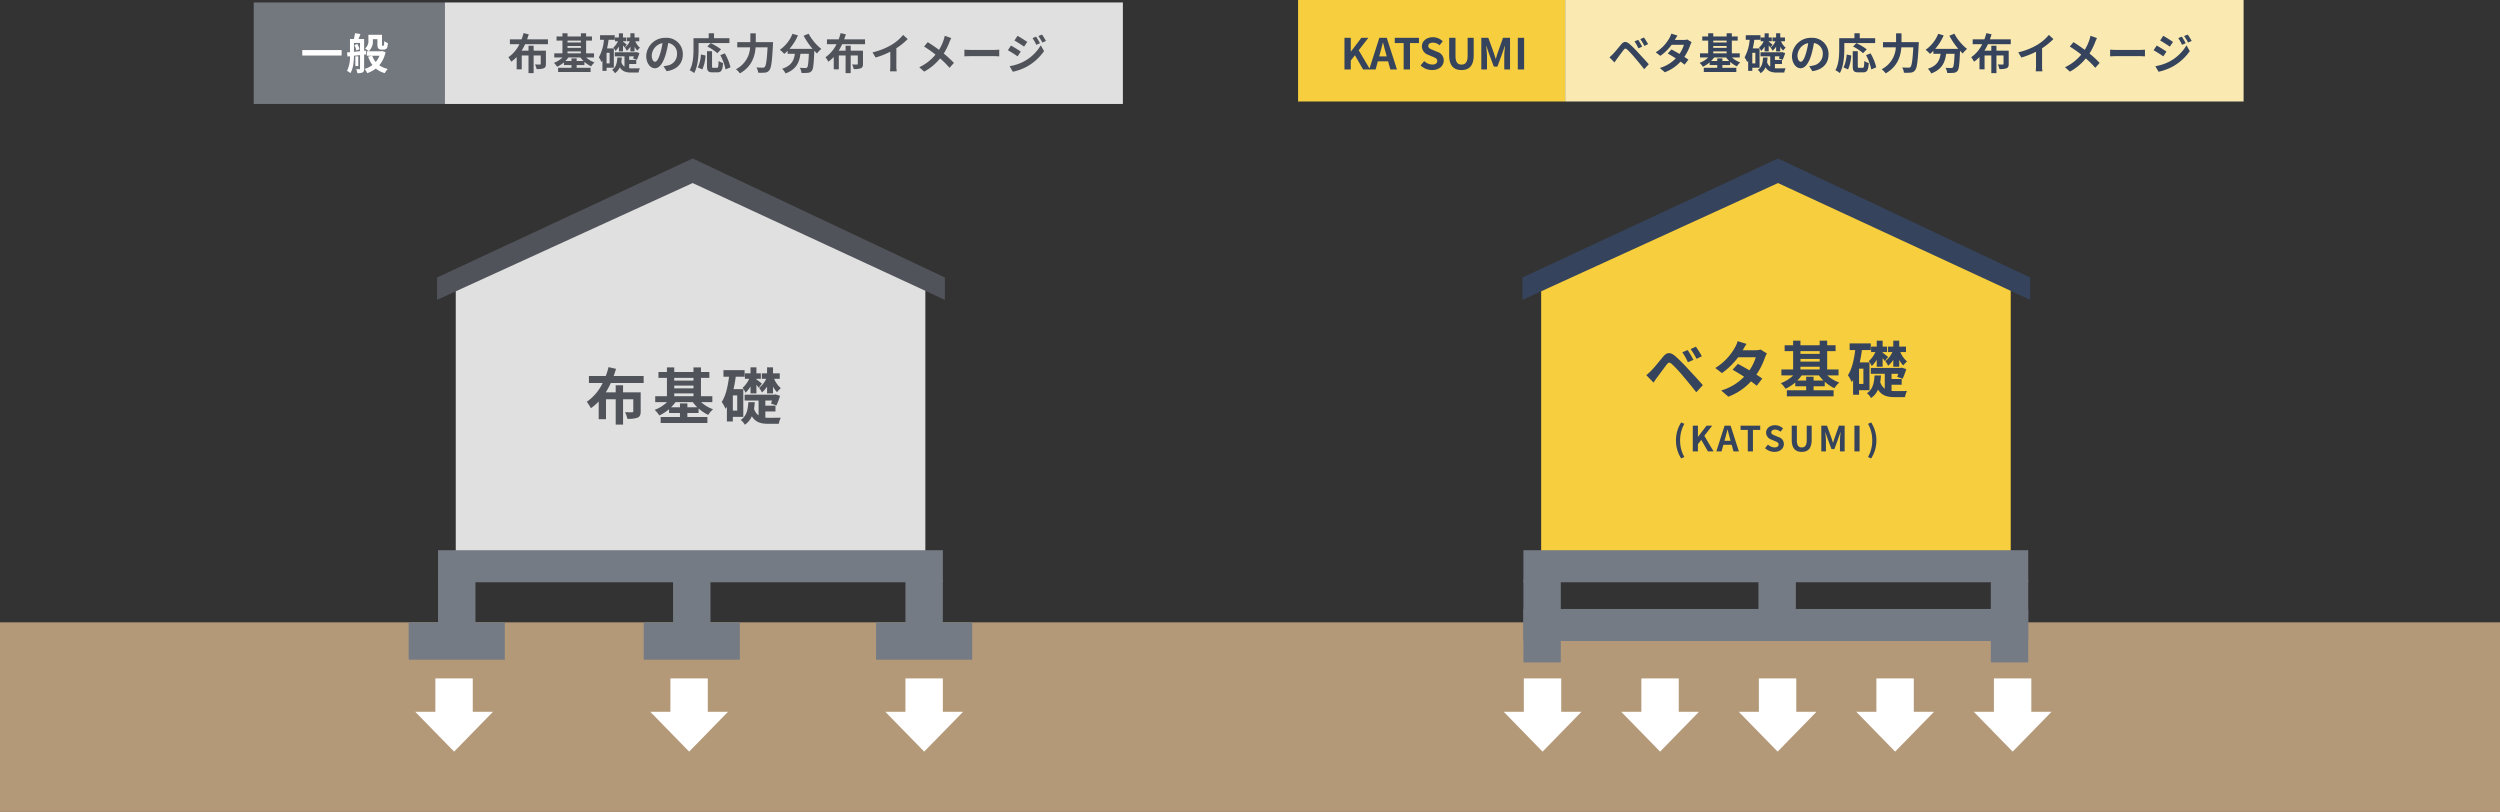 <svg xmlns="http://www.w3.org/2000/svg" width="936" height="304" viewBox="0 0 936 304">
  <rect x="0" y="0" width="936" height="304" fill="#333333" stroke="none"/>
  <g id="Group_2136" data-name="Group 2136" transform="translate(-334 -7854)">
    <g id="Group_2133" data-name="Group 2133">
      <g id="Group_2125" data-name="Group 2125" transform="translate(0 -249)">
        <rect id="Rectangle_2453" data-name="Rectangle 2453" width="936" height="71" transform="translate(334 8336)" fill="#b49979"/>
        <g id="Group_1707" data-name="Group 1707" transform="translate(429 8101.921)">
          <path id="Path_1574" data-name="Path 1574" d="M0,0H71.57V38H0Z" transform="translate(0 2)" fill="#73787e"/>
          <path id="Path_1573" data-name="Path 1573" d="M0,0H253.835V38H0Z" transform="translate(71.57 2)" fill="#e0e0e0"/>
          <path id="Path_3649" data-name="Path 3649" d="M-15.824-7.264V-5.2H-1.1V-7.264ZM3.68-9.1A6.684,6.684,0,0,1,4.4-7.088l1.2-.48a6.212,6.212,0,0,0-.816-1.984ZM3.52-9.92H5.792v3.088c-.784.08-1.552.16-2.272.224Zm4.528,4.3L8-7.072l-.672.08v-4.4h-2.1c.224-.544.48-1.2.72-1.856l-2.032-.32a16.332,16.332,0,0,1-.432,2.176H2.032v4.928l-1.12.1L1.1-4.848l.928-.1A11.314,11.314,0,0,1,.912.544a5.873,5.873,0,0,1,1.28.832c1.072-1.712,1.3-4.384,1.328-6.5l2.272-.24V-.336c0,.192-.048.256-.24.256-.16,0-.688,0-1.2-.016A5.675,5.675,0,0,1,4.8,1.392,4.11,4.11,0,0,0,6.768,1.1c.448-.272.56-.688.56-1.408V-5.536Zm-2.912.7H4.048v3.648H5.136Zm7.936-.224A7.652,7.652,0,0,1,11.664-2.8a8.153,8.153,0,0,1-1.312-2.336Zm1.072-1.728-.3.064H9.04a4.92,4.92,0,0,0,1.568-4.048v-.48h1.7v1.9c0,.992.112,1.344.368,1.6a1.512,1.512,0,0,0,1.072.4h.832a1.905,1.905,0,0,0,.864-.192,1.1,1.1,0,0,0,.544-.64A7.973,7.973,0,0,0,16.208-9.9a4.542,4.542,0,0,1-1.36-.7c-.016.608-.032,1.1-.064,1.328-.032.208-.064.3-.128.336a.3.3,0,0,1-.208.064h-.256a.162.162,0,0,1-.16-.08,1.723,1.723,0,0,1-.016-.48v-3.536H8.928v2.08A3.481,3.481,0,0,1,7.68-7.856,9.386,9.386,0,0,1,9.008-6.8H8.336v1.664h1.952L8.816-4.8a11.4,11.4,0,0,0,1.632,3.136A8.856,8.856,0,0,1,7.488-.192,7.177,7.177,0,0,1,8.5,1.392,11.274,11.274,0,0,0,11.712-.336a8.712,8.712,0,0,0,3.344,1.712A6.889,6.889,0,0,1,16.192-.192a8.622,8.622,0,0,1-3.184-1.376,11.192,11.192,0,0,0,2.336-4.9Z" transform="translate(34 27.079)" fill="#fff"/>
          <path id="Path_3648" data-name="Path 3648" d="M15.152-9.456V-11.28H7.344q.336-.936.624-1.872L6-13.6a16.757,16.757,0,0,1-.72,2.32H.9v1.824H4.464A12.418,12.418,0,0,1,.336-4.576,12.422,12.422,0,0,1,1.408-2.9,13.375,13.375,0,0,0,3.44-4.656V-.032h1.9v-5.2H7.872V1.376h1.92V-5.232h2.656v3.12c0,.208-.08.272-.336.272-.224,0-1.072,0-1.808-.032A6.694,6.694,0,0,1,10.9-.144a7.1,7.1,0,0,0,2.672-.288c.64-.288.816-.768.816-1.648V-7.04H9.792V-8.88H7.872v1.84H5.3a19.455,19.455,0,0,0,1.3-2.416ZM25.9-3.152v-.992H23.968v.992h-2.3A9.793,9.793,0,0,0,22.8-4.48h4.512a9.927,9.927,0,0,0,1.152,1.328Zm-3.424-3.6h5.008v.72H22.48ZM27.488-10.8v.7H22.48v-.7ZM22.48-8.784h5.008v.7H22.48Zm9.92,4.3V-6.032H29.44V-10.8h2.192v-1.536H29.44v-1.2H27.488v1.2H22.48v-1.2h-1.9v1.2H18.368V-10.8h2.208v4.768H17.52V-4.48h3.088a9.665,9.665,0,0,1-3.232,2.016,7.086,7.086,0,0,1,1.216,1.456A11.086,11.086,0,0,0,21.136-2.64v.992h2.832v1.04H18.944V.96H31.12V-.608H25.9v-1.04h2.912V-2.832a10.771,10.771,0,0,0,2.512,1.68,6.55,6.55,0,0,1,1.264-1.472,9.4,9.4,0,0,1-3.12-1.856ZM46.016-6.752h1.552V-8.544a5.613,5.613,0,0,0,1.056,1.472A6.822,6.822,0,0,1,49.6-8.128a6.389,6.389,0,0,1-1.744-2.432h1.472v-1.424h-1.76v-1.552H46.016v1.552h-1.36v1.424h1.136a6.262,6.262,0,0,1-1.856,2.368,5.27,5.27,0,0,1,.736,1.2,6.712,6.712,0,0,0,1.344-1.536Zm-4.3,0h1.536v-2.24a9.484,9.484,0,0,1,.576.768l.848-1.056a14.573,14.573,0,0,0-1.424-1.1v-.176H44.4v-1.424H43.248v-1.552H41.712v1.552H40.24v1.424h1.12a6.989,6.989,0,0,1-1.728,2.368,5.294,5.294,0,0,1,.784,1.28,8.821,8.821,0,0,0,1.3-1.648ZM38.24-2.272H37.1V-6.24H38.24ZM39.824-.64V-7.872H37.28q.36-1.56.576-3.216h2.3v-1.728h-5.5v1.728h1.456a16.3,16.3,0,0,1-1.9,6.56A10.008,10.008,0,0,1,35.2-2.736a6.329,6.329,0,0,0,.352-.544V.544H37.1V-.64Zm5.744-1.408h2.64v-1.5h-2.64V-4.9h1.744c-.1.3-.192.576-.272.8l1.424.48a23.235,23.235,0,0,0,.944-2.512l-1.216-.384-.272.08H40.176V-4.9h3.632v3.872a3.373,3.373,0,0,1-1.184-1.712c.1-.56.144-1.136.192-1.728h-1.68C41.024-2.64,40.736-.88,39.152.16a3.981,3.981,0,0,1,1.072,1.248A5.131,5.131,0,0,0,42.048-.8c.976,1.584,2.4,1.968,4.32,1.968h2.7a5.744,5.744,0,0,1,.512-1.584c-.64,0-2.624.016-3.1.016a8.266,8.266,0,0,1-.912-.048Zm9.68-.832c-.592,0-1.232-.784-1.232-2.384a4.968,4.968,0,0,1,4.016-4.592,25.433,25.433,0,0,1-.848,3.84C56.544-3.872,55.9-2.88,55.248-2.88ZM59.6.656c4-.608,6.048-2.976,6.048-6.3a6.047,6.047,0,0,0-6.4-6.192,7.066,7.066,0,0,0-7.3,6.784c0,2.672,1.488,4.608,3.232,4.608,1.728,0,3.1-1.952,4.048-5.152a34.435,34.435,0,0,0,.944-4.3,3.922,3.922,0,0,1,3.312,4.192,4.29,4.29,0,0,1-3.6,4.24c-.416.1-.864.176-1.472.256ZM71.552-9.888H83.1V-11.7H77.328v-1.84H75.344v1.84h-5.7v4.032c0,2.3-.112,5.664-1.424,7.952A8.837,8.837,0,0,1,69.872,1.36c1.44-2.5,1.68-6.448,1.68-9.024Zm8.4,2.368A21.019,21.019,0,0,0,76.08-9.856L74.816-8.592a18.457,18.457,0,0,1,3.76,2.5ZM72.96,0a14.734,14.734,0,0,0,1.184-5.232L72.432-5.6A13.245,13.245,0,0,1,71.264-.752ZM77.1-.608c-.448,0-.512-.08-.512-.656V-6.832H74.7v5.584c0,1.776.4,2.336,2.1,2.336h1.776c1.488,0,1.968-.768,2.144-3.5a5.008,5.008,0,0,1-1.68-.768c-.064,2.208-.16,2.576-.64,2.576ZM79.68-5.36A19.023,19.023,0,0,1,81.632-.016L83.5-.784a19.063,19.063,0,0,0-2.128-5.232Zm13.28-4.864v-3.3H90.928v3.3h-4.9v1.952h4.816A9.756,9.756,0,0,1,85.536-.08a7.589,7.589,0,0,1,1.488,1.552C91.52-1.072,92.64-4.96,92.9-8.272h4.48C97.12-3.52,96.8-1.424,96.32-.928a.945.945,0,0,1-.752.256c-.416,0-1.36,0-2.368-.08a4.42,4.42,0,0,1,.656,1.968,16.273,16.273,0,0,0,2.56-.032,2.156,2.156,0,0,0,1.632-.9c.7-.832,1.024-3.232,1.344-9.6.032-.256.048-.912.048-.912Zm17.92-2.4a27.171,27.171,0,0,0,3.344,4.912h-8.64a19.189,19.189,0,0,0,3.168-5.04l-2.048-.592a13.266,13.266,0,0,1-4.72,5.984,11.442,11.442,0,0,1,1.632,1.536,12.055,12.055,0,0,0,1.28-1.152v1.12h2.7c-.32,2.336-1.152,4.432-4.768,5.6A6.374,6.374,0,0,1,104.1,1.5c4.144-1.552,5.184-4.288,5.584-7.36h3.152c-.144,3.344-.32,4.768-.64,5.1a.742.742,0,0,1-.64.224c-.4,0-1.232-.016-2.112-.08a4.6,4.6,0,0,1,.624,1.92,16.007,16.007,0,0,0,2.416-.048,1.931,1.931,0,0,0,1.456-.752c.56-.672.752-2.56.928-7.392v-.112c.352.368.688.72,1.024,1.024A9.114,9.114,0,0,1,117.5-7.68a18.423,18.423,0,0,1-4.752-5.7Zm22.992,3.168V-11.28h-7.808q.336-.936.624-1.872L124.72-13.6a16.757,16.757,0,0,1-.72,2.32h-4.384v1.824h3.568a12.418,12.418,0,0,1-4.128,4.88,12.421,12.421,0,0,1,1.072,1.68,13.375,13.375,0,0,0,2.032-1.76V-.032h1.9v-5.2h2.528V1.376h1.92V-5.232h2.656v3.12c0,.208-.08.272-.336.272-.224,0-1.072,0-1.808-.032a6.694,6.694,0,0,1,.592,1.728,7.1,7.1,0,0,0,2.672-.288c.64-.288.816-.768.816-1.648V-7.04h-4.592V-8.88h-1.92v1.84h-2.576a19.455,19.455,0,0,0,1.3-2.416ZM145.6-7.936a26.143,26.143,0,0,0,4.24-3.44l-1.712-1.552a16.887,16.887,0,0,1-4.176,3.616,24.581,24.581,0,0,1-7.28,2.9l1.152,1.952a31.282,31.282,0,0,0,5.5-2.176v5.248a17.916,17.916,0,0,1-.112,2.1h2.528a11,11,0,0,1-.144-2.1Zm18.112-4.672a11.707,11.707,0,0,1-.384,1.472,17.441,17.441,0,0,1-1.76,3.792c-1.3-.96-2.944-2.08-4.224-2.88l-1.376,1.648a41.492,41.492,0,0,1,4.288,3.024,17.458,17.458,0,0,1-6.08,4.72l1.84,1.648a20,20,0,0,0,5.952-4.944A31.927,31.927,0,0,1,165.5-.608l1.648-1.84a41.418,41.418,0,0,0-3.808-3.52,22.818,22.818,0,0,0,2.16-4.352,12.65,12.65,0,0,1,.656-1.424Zm7.36,7.712c.592-.048,1.664-.08,2.576-.08h8.592c.672,0,1.488.064,1.872.08V-7.408c-.416.032-1.136.1-1.872.1h-8.592c-.832,0-2-.048-2.576-.1ZM197.9-12.288l-1.328.56a14.452,14.452,0,0,1,1.408,2.512l1.392-.592A24.082,24.082,0,0,0,197.9-12.288Zm2.208-.768-1.36.56a15.374,15.374,0,0,1,1.5,2.432l1.36-.608A20.575,20.575,0,0,0,200.112-13.056Zm-9.152.464-1.152,1.76c1.056.592,2.72,1.664,3.616,2.288l1.184-1.76C193.776-10.88,192.016-12.016,190.96-12.592ZM188-1.232l1.2,2.1A20.122,20.122,0,0,0,194.544-1.1a19.3,19.3,0,0,0,6.352-5.76L199.664-9.04a16.2,16.2,0,0,1-6.224,6A17.158,17.158,0,0,1,188-1.232Zm.5-7.712-1.152,1.76c1.072.576,2.736,1.648,3.648,2.288l1.168-1.792C191.344-7.264,189.584-8.368,188.5-8.944Z" transform="translate(95 27.079)" fill="#50545a"/>
        </g>
        <g id="Group_1708" data-name="Group 1708" transform="translate(820.296 8101.921)">
          <rect id="Rectangle_2452" data-name="Rectangle 2452" width="100" height="38" transform="translate(-0.296 1.079)" fill="#f7ce3e"/>
          <rect id="Rectangle_2458" data-name="Rectangle 2458" width="254" height="38" transform="translate(99.704 1.079)" fill="#faeab2"/>
          <path id="Path_3650" data-name="Path 3650" d="M-33.632,0h2.368V-3.328l1.552-1.984L-26.656,0h2.608L-28.3-7.184l3.616-4.656H-27.3L-31.216-6.7h-.048V-11.84h-2.368Zm13.008-4.88.352-1.3c.352-1.232.7-2.576,1.008-3.872h.064c.352,1.28.672,2.64,1.04,3.872l.352,1.3ZM-16.464,0h2.48l-3.808-11.84h-2.784L-24.368,0h2.4l.832-3.04h3.84Zm4.992,0H-9.1V-9.872h3.36V-11.84H-14.8v1.968h3.328ZM-.816.224C1.92.224,3.536-1.424,3.536-3.36A3.271,3.271,0,0,0,1.152-6.576L-.4-7.232c-1.008-.4-1.856-.7-1.856-1.552,0-.784.672-1.248,1.712-1.248a3.777,3.777,0,0,1,2.512.976l1.2-1.488a5.254,5.254,0,0,0-3.712-1.52c-2.4,0-4.1,1.488-4.1,3.424a3.43,3.43,0,0,0,2.4,3.184l1.584.672c1.056.448,1.776.72,1.776,1.6,0,.832-.656,1.36-1.888,1.36A4.658,4.658,0,0,1-3.776-3.136L-5.136-1.5A6.309,6.309,0,0,0-.816.224Zm10.992,0c2.9,0,4.576-1.616,4.576-5.552V-11.84H12.48v6.72c0,2.464-.9,3.3-2.3,3.3-1.392,0-2.24-.832-2.24-3.3v-6.72H5.568v6.512C5.568-1.392,7.3.224,10.176.224ZM17.6,0h2.128V-4.944c0-1.12-.192-2.768-.3-3.888h.064l.944,2.784,1.84,4.976h1.36l1.824-4.976.96-2.784h.064c-.112,1.12-.288,2.768-.288,3.888V0h2.16V-11.84H25.728L23.76-6.3c-.256.736-.464,1.52-.72,2.288h-.08c-.24-.768-.464-1.552-.72-2.288L20.224-11.84H17.6ZM31.264,0h2.368V-11.84H31.264Z" transform="translate(50.704 27.079)" fill="#35435c"/>
          <path id="Path_3651" data-name="Path 3651" d="M11.344-11.088l-1.392.576A15.082,15.082,0,0,1,11.408-7.9l1.44-.624A25.531,25.531,0,0,0,11.344-11.088Zm2.144-.88-1.376.624A16.74,16.74,0,0,1,13.648-8.8l1.392-.672A23.289,23.289,0,0,0,13.488-11.968ZM.576-4.544,2.464-2.608C2.736-3.024,3.12-3.6,3.488-4.1,4.144-4.976,5.3-6.56,5.92-7.36c.464-.576.736-.576,1.3-.1A34.947,34.947,0,0,1,10.16-4.288c.944,1.1,2.4,2.88,3.424,4.192L15.3-1.952C14.144-3.28,12.432-5.1,11.36-6.272A41.641,41.641,0,0,0,8.1-9.52c-1.312-1.1-2.176-.992-3.136.144C3.872-8.064,2.624-6.5,1.888-5.76,1.408-5.28,1.056-4.944.576-4.544Zm29.136-6.672a5.08,5.08,0,0,1-1.392.176H25.04l.016-.016c.192-.336.608-1.072.992-1.632l-2.32-.72a7.079,7.079,0,0,1-.72,1.68,14.646,14.646,0,0,1-5.1,5.312l1.728,1.328a18.829,18.829,0,0,0,4.224-4.128h4.592a11.654,11.654,0,0,1-1.664,3.408c-1.072-.64-2.16-1.248-3.008-1.68l-1.36,1.52c.816.464,1.9,1.12,2.992,1.824A13.53,13.53,0,0,1,19.44-.56L21.3,1.056a15.271,15.271,0,0,0,5.9-3.984,18.528,18.528,0,0,1,1.488,1.136l1.456-1.872c-.4-.288-.944-.656-1.536-1.024a18.417,18.417,0,0,0,2.208-4.384,7.527,7.527,0,0,1,.528-1.136ZM42.864-3.152v-.992H40.928v.992h-2.3A9.793,9.793,0,0,0,39.76-4.48h4.512a9.927,9.927,0,0,0,1.152,1.328Zm-3.424-3.6h5.008v.72H39.44ZM44.448-10.8v.7H39.44v-.7ZM39.44-8.784h5.008v.7H39.44Zm9.92,4.3V-6.032H46.4V-10.8h2.192v-1.536H46.4v-1.2H44.448v1.2H39.44v-1.2h-1.9v1.2H35.328V-10.8h2.208v4.768H34.48V-4.48h3.088a9.665,9.665,0,0,1-3.232,2.016,7.086,7.086,0,0,1,1.216,1.456A11.086,11.086,0,0,0,38.1-2.64v.992h2.832v1.04H35.9V.96H48.08V-.608H42.864v-1.04h2.912V-2.832a10.771,10.771,0,0,0,2.512,1.68,6.55,6.55,0,0,1,1.264-1.472,9.4,9.4,0,0,1-3.12-1.856ZM62.976-6.752h1.552V-8.544a5.613,5.613,0,0,0,1.056,1.472,6.823,6.823,0,0,1,.976-1.056,6.389,6.389,0,0,1-1.744-2.432h1.472v-1.424h-1.76v-1.552H62.976v1.552h-1.36v1.424h1.136A6.262,6.262,0,0,1,60.9-8.192a5.27,5.27,0,0,1,.736,1.2,6.712,6.712,0,0,0,1.344-1.536Zm-4.3,0h1.536v-2.24a9.484,9.484,0,0,1,.576.768l.848-1.056a14.573,14.573,0,0,0-1.424-1.1v-.176H61.36v-1.424H60.208v-1.552H58.672v1.552H57.2v1.424h1.12a6.989,6.989,0,0,1-1.728,2.368,5.294,5.294,0,0,1,.784,1.28,8.821,8.821,0,0,0,1.3-1.648ZM55.2-2.272H54.064V-6.24H55.2ZM56.784-.64V-7.872H54.24q.36-1.56.576-3.216h2.3v-1.728h-5.5v1.728h1.456a16.3,16.3,0,0,1-1.9,6.56,10.008,10.008,0,0,1,.992,1.792,6.329,6.329,0,0,0,.352-.544V.544h1.552V-.64Zm5.744-1.408h2.64v-1.5h-2.64V-4.9h1.744c-.1.3-.192.576-.272.8l1.424.48a23.237,23.237,0,0,0,.944-2.512l-1.216-.384-.272.08H57.136V-4.9h3.632v3.872a3.373,3.373,0,0,1-1.184-1.712c.1-.56.144-1.136.192-1.728H58.1C57.984-2.64,57.7-.88,56.112.16a3.981,3.981,0,0,1,1.072,1.248A5.131,5.131,0,0,0,59.008-.8c.976,1.584,2.4,1.968,4.32,1.968h2.7a5.745,5.745,0,0,1,.512-1.584c-.64,0-2.624.016-3.1.016a8.266,8.266,0,0,1-.912-.048Zm9.68-.832c-.592,0-1.232-.784-1.232-2.384a4.968,4.968,0,0,1,4.016-4.592,25.434,25.434,0,0,1-.848,3.84C73.5-3.872,72.864-2.88,72.208-2.88ZM76.56.656c4-.608,6.048-2.976,6.048-6.3a6.047,6.047,0,0,0-6.4-6.192,7.066,7.066,0,0,0-7.3,6.784c0,2.672,1.488,4.608,3.232,4.608,1.728,0,3.1-1.952,4.048-5.152a34.433,34.433,0,0,0,.944-4.3,3.922,3.922,0,0,1,3.312,4.192,4.29,4.29,0,0,1-3.6,4.24c-.416.1-.864.176-1.472.256ZM88.512-9.888h11.552V-11.7H94.288v-1.84H92.3v1.84h-5.7v4.032c0,2.3-.112,5.664-1.424,7.952A8.837,8.837,0,0,1,86.832,1.36c1.44-2.5,1.68-6.448,1.68-9.024Zm8.4,2.368A21.019,21.019,0,0,0,93.04-9.856L91.776-8.592a18.457,18.457,0,0,1,3.76,2.5ZM89.92,0A14.734,14.734,0,0,0,91.1-5.232L89.392-5.6A13.245,13.245,0,0,1,88.224-.752Zm4.144-.608c-.448,0-.512-.08-.512-.656V-6.832H91.664v5.584c0,1.776.4,2.336,2.1,2.336h1.776c1.488,0,1.968-.768,2.144-3.5A5.008,5.008,0,0,1,96-3.184c-.064,2.208-.16,2.576-.64,2.576ZM96.64-5.36A19.023,19.023,0,0,1,98.592-.016l1.872-.768a19.063,19.063,0,0,0-2.128-5.232Zm13.28-4.864v-3.3h-2.032v3.3h-4.9v1.952h4.816A9.756,9.756,0,0,1,102.5-.08a7.589,7.589,0,0,1,1.488,1.552c4.5-2.544,5.616-6.432,5.872-9.744h4.48c-.256,4.752-.576,6.848-1.056,7.344a.945.945,0,0,1-.752.256c-.416,0-1.36,0-2.368-.08a4.42,4.42,0,0,1,.656,1.968,16.273,16.273,0,0,0,2.56-.032,2.156,2.156,0,0,0,1.632-.9c.7-.832,1.024-3.232,1.344-9.6.032-.256.048-.912.048-.912Zm17.92-2.4a27.17,27.17,0,0,0,3.344,4.912h-8.64a19.189,19.189,0,0,0,3.168-5.04l-2.048-.592a13.266,13.266,0,0,1-4.72,5.984,11.442,11.442,0,0,1,1.632,1.536,12.055,12.055,0,0,0,1.28-1.152v1.12h2.7c-.32,2.336-1.152,4.432-4.768,5.6a6.374,6.374,0,0,1,1.264,1.76c4.144-1.552,5.184-4.288,5.584-7.36h3.152c-.144,3.344-.32,4.768-.64,5.1a.742.742,0,0,1-.64.224c-.4,0-1.232-.016-2.112-.08a4.6,4.6,0,0,1,.624,1.92,16.007,16.007,0,0,0,2.416-.048A1.931,1.931,0,0,0,130.9.512c.56-.672.752-2.56.928-7.392v-.112c.352.368.688.72,1.024,1.024a9.113,9.113,0,0,1,1.616-1.712,18.422,18.422,0,0,1-4.752-5.7Zm22.992,3.168V-11.28h-7.808q.336-.936.624-1.872L141.68-13.6a16.756,16.756,0,0,1-.72,2.32h-4.384v1.824h3.568a12.419,12.419,0,0,1-4.128,4.88,12.422,12.422,0,0,1,1.072,1.68,13.376,13.376,0,0,0,2.032-1.76V-.032h1.9v-5.2h2.528V1.376h1.92V-5.232h2.656v3.12c0,.208-.08.272-.336.272-.224,0-1.072,0-1.808-.032a6.694,6.694,0,0,1,.592,1.728,7.1,7.1,0,0,0,2.672-.288c.64-.288.816-.768.816-1.648V-7.04h-4.592V-8.88h-1.92v1.84h-2.576a19.455,19.455,0,0,0,1.3-2.416Zm11.728,1.52a26.143,26.143,0,0,0,4.24-3.44l-1.712-1.552a16.887,16.887,0,0,1-4.176,3.616,24.581,24.581,0,0,1-7.28,2.9l1.152,1.952a31.282,31.282,0,0,0,5.5-2.176v5.248a17.916,17.916,0,0,1-.112,2.1H162.7a11,11,0,0,1-.144-2.1Zm18.112-4.672a11.707,11.707,0,0,1-.384,1.472,17.441,17.441,0,0,1-1.76,3.792c-1.3-.96-2.944-2.08-4.224-2.88l-1.376,1.648a41.492,41.492,0,0,1,4.288,3.024,17.458,17.458,0,0,1-6.08,4.72l1.84,1.648a20,20,0,0,0,5.952-4.944,31.927,31.927,0,0,1,3.536,3.52l1.648-1.84a41.418,41.418,0,0,0-3.808-3.52,22.818,22.818,0,0,0,2.16-4.352,12.65,12.65,0,0,1,.656-1.424Zm7.36,7.712c.592-.048,1.664-.08,2.576-.08H199.2c.672,0,1.488.064,1.872.08V-7.408c-.416.032-1.136.1-1.872.1h-8.592c-.832,0-2-.048-2.576-.1Zm26.832-7.392-1.328.56a14.452,14.452,0,0,1,1.408,2.512l1.392-.592A24.082,24.082,0,0,0,214.864-12.288Zm2.208-.768-1.36.56a15.374,15.374,0,0,1,1.5,2.432l1.36-.608A20.575,20.575,0,0,0,217.072-13.056Zm-9.152.464-1.152,1.76c1.056.592,2.72,1.664,3.616,2.288l1.184-1.76C210.736-10.88,208.976-12.016,207.92-12.592Zm-2.96,11.36,1.2,2.1A20.122,20.122,0,0,0,211.5-1.1a19.3,19.3,0,0,0,6.352-5.76L216.624-9.04a16.2,16.2,0,0,1-6.224,6A17.158,17.158,0,0,1,204.96-1.232Zm.5-7.712L204.3-7.184c1.072.576,2.736,1.648,3.648,2.288l1.168-1.792C208.3-7.264,206.544-8.368,205.456-8.944Z" transform="translate(115.704 27.079)" fill="#35435c"/>
        </g>
        <g id="Group_1705" data-name="Group 1705" transform="translate(497.634 8162.33)">
          <g id="Group_1630" data-name="Group 1630" transform="translate(0)">
            <path id="Path_1463" data-name="Path 1463" d="M0,11.7,88.487-26.992,175.814,11.7V117.939H0Z" transform="translate(7.004 35.414)" fill="#e0e0e0"/>
            <path id="Subtraction_2" data-name="Subtraction 2" d="M190.124,52.94h0L95.69,9.205,0,52.938V44.567L95.69,0l94.434,44.567v8.371Z" transform="translate(0)" fill="#50545a" stroke="rgba(0,0,0,0)" stroke-miterlimit="10" stroke-width="1"/>
          </g>
          <path id="Path_3652" data-name="Path 3652" d="M-15.019-13.593v-2.622H-26.243q.483-1.345.9-2.691l-2.829-.644a24.088,24.088,0,0,1-1.035,3.335h-6.3v2.622h5.129a17.852,17.852,0,0,1-5.934,7.015,17.856,17.856,0,0,1,1.541,2.415,19.227,19.227,0,0,0,2.921-2.53V-.046h2.737V-7.521h3.634v9.5h2.76v-9.5h3.818v4.485c0,.3-.115.391-.483.391-.322,0-1.541,0-2.6-.046a9.623,9.623,0,0,1,.851,2.484A10.207,10.207,0,0,0-17.3-.621c.92-.414,1.173-1.1,1.173-2.369v-7.13h-6.6v-2.645h-2.76v2.645h-3.7a27.966,27.966,0,0,0,1.863-3.473ZM1.357-4.531V-5.957H-1.426v1.426H-4.738A14.077,14.077,0,0,0-3.1-6.44H3.381A14.27,14.27,0,0,0,5.037-4.531ZM-3.565-9.706h7.2v1.035h-7.2Zm7.2-5.819v1.012h-7.2v-1.012Zm-7.2,2.9h7.2v1.012h-7.2ZM10.695-6.44V-8.671H6.44v-6.854H9.591v-2.208H6.44v-1.725H3.634v1.725h-7.2v-1.725H-6.3v1.725H-9.476v2.208H-6.3v6.854h-4.393V-6.44h4.439a13.893,13.893,0,0,1-4.646,2.9A10.187,10.187,0,0,1-9.154-1.449,15.935,15.935,0,0,0-5.5-3.8v1.426h4.071v1.5H-8.648V1.38h17.5V-.874h-7.5v-1.5H5.543v-1.7A15.484,15.484,0,0,0,9.154-1.656a9.416,9.416,0,0,1,1.817-2.116A13.512,13.512,0,0,1,6.486-6.44ZM31.188-9.706h2.231v-2.576a8.069,8.069,0,0,0,1.518,2.116,9.807,9.807,0,0,1,1.4-1.518,9.184,9.184,0,0,1-2.507-3.5h2.116v-2.047h-2.53v-2.231H31.188v2.231H29.233v2.047h1.633a9,9,0,0,1-2.668,3.4,7.576,7.576,0,0,1,1.058,1.725,9.648,9.648,0,0,0,1.932-2.208ZM25-9.706h2.208v-3.22a13.633,13.633,0,0,1,.828,1.1l1.219-1.518a20.949,20.949,0,0,0-2.047-1.587v-.253h1.656v-2.047H27.209v-2.231H25v2.231H22.885v2.047h1.61a10.047,10.047,0,0,1-2.484,3.4,7.61,7.61,0,0,1,1.127,1.84A12.68,12.68,0,0,0,25-12.305ZM20.01-3.266H18.377v-5.7H20.01ZM22.287-.92v-10.4H18.63q.517-2.242.828-4.623H22.77v-2.484H14.858v2.484h2.093c-.46,3.68-1.242,7.13-2.737,9.43A14.387,14.387,0,0,1,15.64-3.933a9.1,9.1,0,0,0,.506-.782v5.5h2.231V-.92Zm8.257-2.024h3.795V-5.106H30.544V-7.038h2.507c-.138.437-.276.828-.391,1.15l2.047.69a33.4,33.4,0,0,0,1.357-3.611l-1.748-.552-.391.115H22.793v2.208h5.221v5.566a4.849,4.849,0,0,1-1.7-2.461c.138-.8.207-1.633.276-2.484H24.173C24.012-3.8,23.6-1.265,21.321.23a5.723,5.723,0,0,1,1.541,1.794A7.376,7.376,0,0,0,25.484-1.15c1.4,2.277,3.45,2.829,6.21,2.829h3.887A8.257,8.257,0,0,1,36.317-.6c-.92,0-3.772.023-4.462.023a11.883,11.883,0,0,1-1.311-.069Z" transform="translate(92.367 97.67)" fill="#50545a"/>
          <rect id="Rectangle_2444" data-name="Rectangle 2444" width="189" height="12" transform="translate(0.366 146.669)" fill="#757b84"/>
          <rect id="Rectangle_2445" data-name="Rectangle 2445" width="14" height="17" transform="translate(0.366 157.669)" fill="#757b84"/>
          <rect id="Rectangle_2455" data-name="Rectangle 2455" width="36" height="14" transform="translate(-10.633 173.669)" fill="#757b84"/>
          <rect id="Rectangle_2456" data-name="Rectangle 2456" width="36" height="14" transform="translate(77.367 173.669)" fill="#757b84"/>
          <rect id="Rectangle_2457" data-name="Rectangle 2457" width="36" height="14" transform="translate(164.367 173.669)" fill="#757b84"/>
          <rect id="Rectangle_2446" data-name="Rectangle 2446" width="14" height="17" transform="translate(175.365 157.669)" fill="#757b84"/>
          <rect id="Rectangle_2454" data-name="Rectangle 2454" width="14" height="17" transform="translate(88.365 157.669)" fill="#757b84"/>
        </g>
        <g id="Group_1706" data-name="Group 1706" transform="translate(904 8162.33)">
          <g id="Group_1630-2" data-name="Group 1630" transform="translate(0)">
            <path id="Path_1463-2" data-name="Path 1463" d="M0,11.7,88.487-26.992,175.814,11.7V117.939H0Z" transform="translate(7.004 35.414)" fill="#f7ce3e"/>
            <path id="Subtraction_2-2" data-name="Subtraction 2" d="M190.124,52.94h0L95.69,9.205,0,52.938V44.567L95.69,0l94.434,44.567v8.371Z" transform="translate(0)" fill="#35435c" stroke="rgba(0,0,0,0)" stroke-miterlimit="10" stroke-width="1"/>
          </g>
          <path id="Path_3653" data-name="Path 3653" d="M-33.143-15.939l-2,.828a21.681,21.681,0,0,1,2.093,3.749l2.07-.9A36.7,36.7,0,0,0-33.143-15.939Zm3.082-1.265-1.978.9a24.063,24.063,0,0,1,2.208,3.657l2-.966A33.478,33.478,0,0,0-30.061-17.2ZM-48.622-6.532l2.714,2.783c.391-.6.943-1.426,1.472-2.139.943-1.265,2.6-3.542,3.5-4.692.667-.828,1.058-.828,1.863-.138a50.237,50.237,0,0,1,4.232,4.554c1.357,1.587,3.45,4.14,4.922,6.026l2.461-2.668c-1.656-1.909-4.117-4.531-5.658-6.21a59.859,59.859,0,0,0-4.692-4.669c-1.886-1.587-3.128-1.426-4.508.207-1.564,1.886-3.358,4.14-4.416,5.2C-47.426-7.59-47.932-7.107-48.622-6.532Zm42.8-9.591a7.3,7.3,0,0,1-2,.253h-4.715l.023-.023c.276-.483.874-1.541,1.426-2.346l-3.335-1.035a10.176,10.176,0,0,1-1.035,2.415,21.053,21.053,0,0,1-7.337,7.636l2.484,1.909a27.067,27.067,0,0,0,6.072-5.934h6.6a16.753,16.753,0,0,1-2.392,4.9c-1.541-.92-3.105-1.794-4.324-2.415l-1.955,2.185c1.173.667,2.737,1.61,4.3,2.622A19.45,19.45,0,0,1-20.585-.805l2.668,2.323A21.952,21.952,0,0,0-9.43-4.209,26.633,26.633,0,0,1-7.291-2.576L-5.2-5.267c-.575-.414-1.357-.943-2.208-1.472a26.475,26.475,0,0,0,3.174-6.3,10.82,10.82,0,0,1,.759-1.633ZM14.007-4.531V-5.957H11.224v1.426H7.912A14.077,14.077,0,0,0,9.545-6.44h6.486a14.27,14.27,0,0,0,1.656,1.909ZM9.085-9.706h7.2v1.035h-7.2Zm7.2-5.819v1.012h-7.2v-1.012Zm-7.2,2.9h7.2v1.012h-7.2ZM23.345-6.44V-8.671H19.09v-6.854h3.151v-2.208H19.09v-1.725H16.284v1.725h-7.2v-1.725H6.348v1.725H3.174v2.208H6.348v6.854H1.955V-6.44H6.394a13.893,13.893,0,0,1-4.646,2.9A10.187,10.187,0,0,1,3.5-1.449,15.935,15.935,0,0,0,7.153-3.8v1.426h4.071v1.5H4V1.38H21.5V-.874h-7.5v-1.5h4.186v-1.7A15.484,15.484,0,0,0,21.8-1.656a9.416,9.416,0,0,1,1.817-2.116A13.512,13.512,0,0,1,19.136-6.44ZM43.838-9.706h2.231v-2.576a8.069,8.069,0,0,0,1.518,2.116,9.807,9.807,0,0,1,1.4-1.518,9.184,9.184,0,0,1-2.507-3.5H48.6v-2.047h-2.53v-2.231H43.838v2.231H41.883v2.047h1.633a9,9,0,0,1-2.668,3.4,7.576,7.576,0,0,1,1.058,1.725,9.648,9.648,0,0,0,1.932-2.208Zm-6.187,0h2.208v-3.22a13.633,13.633,0,0,1,.828,1.1l1.219-1.518a20.948,20.948,0,0,0-2.047-1.587v-.253h1.656v-2.047H39.859v-2.231H37.651v2.231H35.535v2.047h1.61a10.047,10.047,0,0,1-2.484,3.4,7.61,7.61,0,0,1,1.127,1.84,12.681,12.681,0,0,0,1.863-2.369ZM32.66-3.266H31.027v-5.7H32.66ZM34.937-.92v-10.4H31.28q.517-2.242.828-4.623H35.42v-2.484H27.508v2.484H29.6c-.46,3.68-1.242,7.13-2.737,9.43A14.387,14.387,0,0,1,28.29-3.933a9.1,9.1,0,0,0,.506-.782v5.5h2.231V-.92Zm8.257-2.024h3.795V-5.106H43.194V-7.038H45.7c-.138.437-.276.828-.391,1.15l2.047.69a33.4,33.4,0,0,0,1.357-3.611l-1.748-.552-.391.115H35.443v2.208h5.221v5.566a4.849,4.849,0,0,1-1.7-2.461c.138-.8.207-1.633.276-2.484H36.823C36.662-3.8,36.248-1.265,33.971.23a5.723,5.723,0,0,1,1.541,1.794A7.376,7.376,0,0,0,38.134-1.15c1.4,2.277,3.45,2.829,6.21,2.829h3.887A8.257,8.257,0,0,1,48.967-.6c-.92,0-3.772.023-4.462.023a11.883,11.883,0,0,1-1.311-.069Z" transform="translate(95 87.67)" fill="#35435c"/>
          <path id="Path_3654" data-name="Path 3654" d="M-35.581,2.626l1.2-.507a12.508,12.508,0,0,1-1.586-6.227,12.529,12.529,0,0,1,1.586-6.214l-1.2-.507a12.448,12.448,0,0,0-1.937,6.721A12.46,12.46,0,0,0-35.581,2.626ZM-31.226,0H-29.3V-2.7l1.261-1.612L-25.558,0h2.119L-26.9-5.837l2.938-3.783h-2.119l-3.185,4.173H-29.3V-9.62h-1.924Zm11.869-3.965.286-1.053c.286-1,.572-2.093.819-3.146h.052c.286,1.04.546,2.145.845,3.146l.286,1.053ZM-15.977,0h2.015l-3.094-9.62h-2.262L-22.4,0h1.95l.676-2.47h3.12Zm5.356,0H-8.7V-8.021h2.73v-1.6h-7.358v1.6h2.7ZM-.663.182C1.56.182,2.873-1.157,2.873-2.73A2.658,2.658,0,0,0,.936-5.343L-.325-5.876c-.819-.325-1.508-.572-1.508-1.261,0-.637.546-1.014,1.391-1.014A3.069,3.069,0,0,1,1.6-7.358l.975-1.209A4.269,4.269,0,0,0-.442-9.8C-2.392-9.8-3.77-8.593-3.77-7.02A2.787,2.787,0,0,0-1.82-4.433l1.287.546C.325-3.523.91-3.3.91-2.587c0,.676-.533,1.1-1.534,1.1A3.785,3.785,0,0,1-3.068-2.548L-4.173-1.222A5.126,5.126,0,0,0-.663.182Zm10.231,0c2.353,0,3.718-1.313,3.718-4.511V-9.62H11.44v5.46c0,2-.728,2.678-1.872,2.678s-1.82-.676-1.82-2.678V-9.62H5.824v5.291C5.824-1.131,7.228.182,9.568.182ZM16.9,0h1.729V-4.017c0-.91-.156-2.249-.247-3.159h.052L19.2-4.914,20.7-.871h1.1l1.482-4.043.78-2.262h.052c-.091.91-.234,2.249-.234,3.159V0h1.755V-9.62H23.5l-1.6,4.5c-.208.6-.377,1.235-.585,1.859h-.065c-.195-.624-.377-1.261-.585-1.859l-1.638-4.5H16.9ZM29.3,0h1.924V-9.62H29.3Zm6.266,2.626a12.359,12.359,0,0,0,1.95-6.734,12.347,12.347,0,0,0-1.95-6.721l-1.183.507a12.529,12.529,0,0,1,1.586,6.214,12.508,12.508,0,0,1-1.586,6.227Z" transform="translate(95 109.67)" fill="#35435c"/>
          <rect id="Rectangle_2444-2" data-name="Rectangle 2444" width="189" height="12" transform="translate(0.366 146.669)" fill="#757b84"/>
          <rect id="Rectangle_2459" data-name="Rectangle 2459" width="189" height="12" transform="translate(0.366 168.669)" fill="#757b84"/>
          <rect id="Rectangle_2445-2" data-name="Rectangle 2445" width="14" height="31" transform="translate(0.366 157.669)" fill="#757b84"/>
          <rect id="Rectangle_2446-2" data-name="Rectangle 2446" width="14" height="31" transform="translate(175.365 157.669)" fill="#757b84"/>
          <rect id="Rectangle_2454-2" data-name="Rectangle 2454" width="14" height="17" transform="translate(88.365 157.669)" fill="#757b84"/>
        </g>
        <g id="Group_1709" data-name="Group 1709" transform="translate(-2 -1)">
          <rect id="Rectangle_2460" data-name="Rectangle 2460" width="14" height="14" transform="translate(499 8358)" fill="#fff"/>
          <path id="Path_1572" data-name="Path 1572" d="M14.541,0,29.082,14.9H0Z" transform="translate(520.559 8385.406) rotate(180)" fill="#fff"/>
        </g>
        <g id="Group_1712" data-name="Group 1712" transform="translate(405.523 -1)">
          <rect id="Rectangle_2460-2" data-name="Rectangle 2460" width="14" height="14" transform="translate(499 8358)" fill="#fff"/>
          <path id="Path_1572-2" data-name="Path 1572" d="M14.541,0,29.082,14.9H0Z" transform="translate(520.559 8385.406) rotate(180)" fill="#fff"/>
        </g>
        <g id="Group_1715" data-name="Group 1715" transform="translate(449.523 -1)">
          <rect id="Rectangle_2460-3" data-name="Rectangle 2460" width="14" height="14" transform="translate(499 8358)" fill="#fff"/>
          <path id="Path_1572-3" data-name="Path 1572" d="M14.541,0,29.082,14.9H0Z" transform="translate(520.559 8385.406) rotate(180)" fill="#fff"/>
        </g>
        <g id="Group_1716" data-name="Group 1716" transform="translate(537.523 -1)">
          <rect id="Rectangle_2460-4" data-name="Rectangle 2460" width="14" height="14" transform="translate(499 8358)" fill="#fff"/>
          <path id="Path_1572-4" data-name="Path 1572" d="M14.541,0,29.082,14.9H0Z" transform="translate(520.559 8385.406) rotate(180)" fill="#fff"/>
        </g>
        <g id="Group_1710" data-name="Group 1710" transform="translate(86 -1)">
          <rect id="Rectangle_2460-5" data-name="Rectangle 2460" width="14" height="14" transform="translate(499 8358)" fill="#fff"/>
          <path id="Path_1572-5" data-name="Path 1572" d="M14.541,0,29.082,14.9H0Z" transform="translate(520.559 8385.406) rotate(180)" fill="#fff"/>
        </g>
        <g id="Group_1713" data-name="Group 1713" transform="translate(493.523 -1)">
          <rect id="Rectangle_2460-6" data-name="Rectangle 2460" width="14" height="14" transform="translate(499 8358)" fill="#fff"/>
          <path id="Path_1572-6" data-name="Path 1572" d="M14.541,0,29.082,14.9H0Z" transform="translate(520.559 8385.406) rotate(180)" fill="#fff"/>
        </g>
        <g id="Group_1711" data-name="Group 1711" transform="translate(174 -1)">
          <rect id="Rectangle_2460-7" data-name="Rectangle 2460" width="14" height="14" transform="translate(499 8358)" fill="#fff"/>
          <path id="Path_1572-7" data-name="Path 1572" d="M14.541,0,29.082,14.9H0Z" transform="translate(520.559 8385.406) rotate(180)" fill="#fff"/>
        </g>
        <g id="Group_1714" data-name="Group 1714" transform="translate(581.523 -1)">
          <rect id="Rectangle_2460-8" data-name="Rectangle 2460" width="14" height="14" transform="translate(499 8358)" fill="#fff"/>
          <path id="Path_1572-8" data-name="Path 1572" d="M14.541,0,29.082,14.9H0Z" transform="translate(520.559 8385.406) rotate(180)" fill="#fff"/>
        </g>
      </g>
    </g>
  </g>
</svg>
